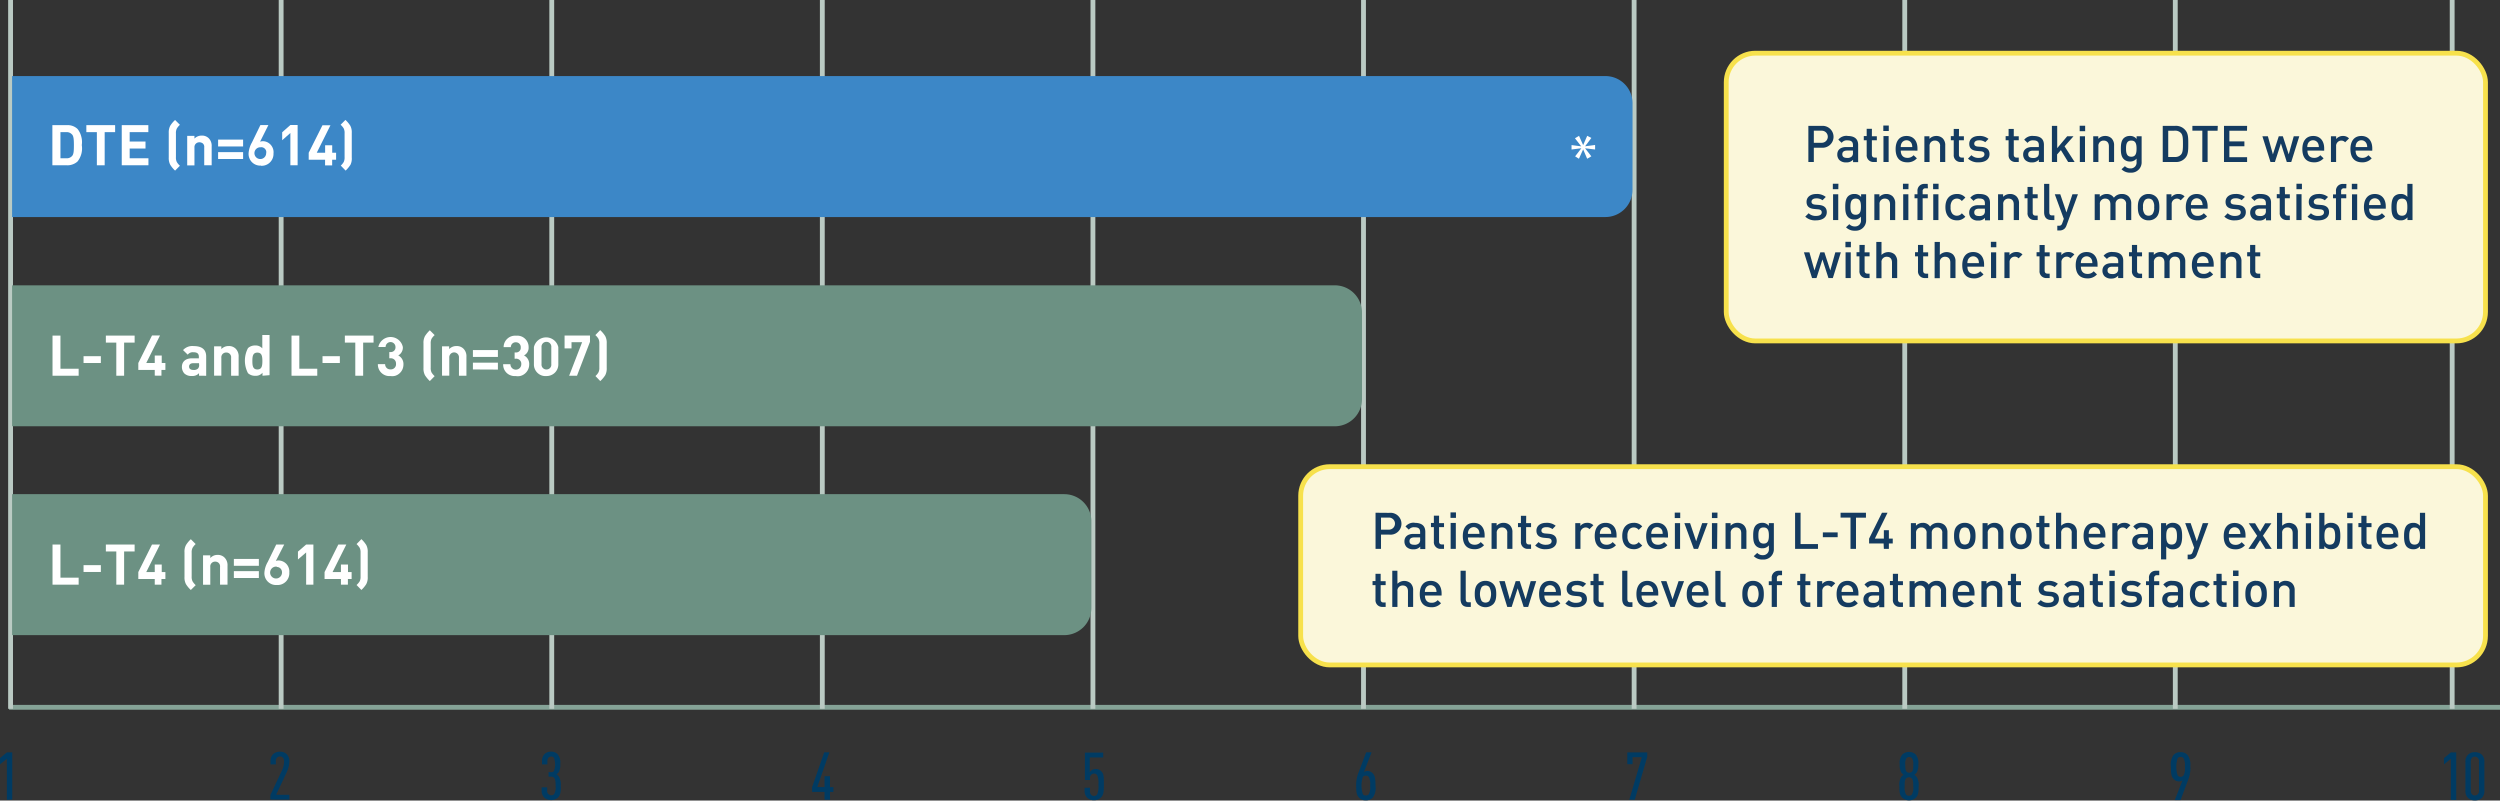 <svg xmlns="http://www.w3.org/2000/svg" viewBox="0 0 1033.92 331.08"><rect x="0" y="0" width="1033.92" height="331.08" fill="#333333" stroke="none"/><defs><style>.cls-1{fill:#003b63;}.cls-2,.cls-3{fill:none;}.cls-2{stroke:#85a397;}.cls-2,.cls-3,.cls-7{stroke-width:2px;}.cls-3{stroke:#bacac3;}.cls-4{fill:#3c87c7;}.cls-5{fill:#fff;}.cls-6{fill:#6c9183;}.cls-7{fill:#fbf7da;stroke:#f7e14c;}.cls-8{fill:#143b60;}</style></defs><g id="Layer_2" data-name="Layer 2"><g id="Layer_1-2" data-name="Layer 1"><path class="cls-1" d="M1025.23,327a1.81,1.81,0,0,1-.06.73,1.74,1.74,0,0,1-.93,1.08,1.8,1.8,0,0,1-.72.16c-.93,0-1.68-.65-1.68-2V314.93c0-1.32.75-2,1.68-2a2,2,0,0,1,.72.16,1.94,1.94,0,0,1,.58.44,1.76,1.76,0,0,1,.41,1.37Zm2.23,0V315.12a4.15,4.15,0,0,0-.22-1.64,4.07,4.07,0,0,0-.87-1.4,4.13,4.13,0,0,0-2.85-1,3.64,3.64,0,0,0-3.68,2.43,4,4,0,0,0-.22,1.64V327a3.91,3.91,0,0,0,.23,1.63,3.87,3.87,0,0,0,.88,1.4,4.16,4.16,0,0,0,2.79,1,4.3,4.3,0,0,0,2.85-1,4,4,0,0,0,.86-1.4A4.11,4.11,0,0,0,1027.46,327Zm-11.64,3.84V311.18h-2.23l-2.84,2.36v2.59l2.84-2.34v17ZM903.59,317.14a6.35,6.35,0,0,1-.54,3.57,1.76,1.76,0,0,1-.56.42,1.64,1.64,0,0,1-.68.15,1.42,1.42,0,0,1-1.19-.57,11.5,11.5,0,0,1,0-7.15,1.41,1.41,0,0,1,.53-.4,1.49,1.49,0,0,1,.66-.12,1.53,1.53,0,0,1,.67.12,1.64,1.64,0,0,1,.57.4A6.38,6.38,0,0,1,903.59,317.14Zm2.22,0a7.06,7.06,0,0,0-1-4.77,3.81,3.81,0,0,0-1.35-1,3.87,3.87,0,0,0-1.65-.3,3.62,3.62,0,0,0-3,1.3,7.08,7.08,0,0,0-1,4.77c0,3.13.29,4,1,4.89a2.93,2.93,0,0,0,1.07.85,3,3,0,0,0,1.34.29,2.32,2.32,0,0,0,1.39-.46l-3.18,8.16h2.38l3.31-8.81a13.75,13.75,0,0,0,.78-4.92Zm-114.55-.86c0,1.37,0,2.36-.57,2.88a1.68,1.68,0,0,1-1.09.41,1.35,1.35,0,0,1-.56-.09,1.18,1.18,0,0,1-.47-.3c-.55-.51-.6-1.53-.6-2.9a4.39,4.39,0,0,1,.52-2.77,1.62,1.62,0,0,1,2.22,0A4.33,4.33,0,0,1,791.26,316.28Zm0,9.05a5.49,5.49,0,0,1-.57,3.26,1.63,1.63,0,0,1-.55.39,1.54,1.54,0,0,1-.67.1,1.43,1.43,0,0,1-.65-.1,1.5,1.5,0,0,1-.54-.39,5.49,5.49,0,0,1-.57-3.26c0-1.87,0-2.6.57-3.35a1.56,1.56,0,0,1,.54-.38,1.65,1.65,0,0,1,.65-.14,1.7,1.7,0,0,1,.67.13,1.63,1.63,0,0,1,.55.39C791.2,322.61,791.26,323.46,791.26,325.33Zm2.22,0a6.77,6.77,0,0,0-.65-3.81,3.72,3.72,0,0,0-1.11-1.09,3.82,3.82,0,0,0,1.09-1.14,6.48,6.48,0,0,0,.54-3.19,5.17,5.17,0,0,0-.14-2.18,5.24,5.24,0,0,0-1-1.94,4.13,4.13,0,0,0-5.41,0,5.24,5.24,0,0,0-1,1.94,5,5,0,0,0-.14,2.18,6,6,0,0,0,.57,3.19,3.4,3.4,0,0,0,1.06,1.14,3.82,3.82,0,0,0-1.14,1.09,6.75,6.75,0,0,0-.62,3.81c0,2.43.15,3.55,1.19,4.58a4.15,4.15,0,0,0,5.61,0C793.32,328.88,793.48,327.76,793.48,325.33ZM681.25,313v-1.84H673v4.9h2.18v-2.91H679l-5.17,17.6h2.25ZM566.64,324.89a6,6,0,0,1-.57,3.57,1.51,1.51,0,0,1-.56.41,1.6,1.6,0,0,1-.68.11,1.49,1.49,0,0,1-.66-.12,1.31,1.31,0,0,1-.53-.4,11.5,11.5,0,0,1,0-7.15,1.33,1.33,0,0,1,.53-.41,1.37,1.37,0,0,1,.66-.13,1.58,1.58,0,0,1,.68.12,1.56,1.56,0,0,1,.56.42A6.06,6.06,0,0,1,566.64,324.89Zm2.22,0c0-3.14-.28-4.05-1-4.9a3,3,0,0,0-1.07-.85,2.9,2.9,0,0,0-1.33-.29,2.23,2.23,0,0,0-1.4.49l3.18-8.19H565L561.65,320a13.77,13.77,0,0,0-.78,4.93c0,2.59.18,3.73,1,4.76a3.6,3.6,0,0,0,1.33,1,3.47,3.47,0,0,0,1.65.3,3.57,3.57,0,0,0,1.67-.3,3.66,3.66,0,0,0,1.35-1A7,7,0,0,0,568.86,324.89Zm-112.33-.55c0-2.72,0-4.27-.93-5.18a2.84,2.84,0,0,0-1.09-.85,3,3,0,0,0-1.34-.27,3.18,3.18,0,0,0-1.48.37,3.69,3.69,0,0,0-1,.93v-6.09h5.56v-2h-7.57v11.32h2.09v-.68a1.81,1.81,0,0,1,.42-1.36,1.94,1.94,0,0,1,.58-.44,1.71,1.71,0,0,1,.71-.16,1.41,1.41,0,0,1,.72.16,1.5,1.5,0,0,1,.55.48,7.83,7.83,0,0,1,.51,3.92,8.17,8.17,0,0,1-.54,4.09,1.55,1.55,0,0,1-.55.44,1.52,1.52,0,0,1-.69.16c-1,0-1.71-.65-1.71-2.08v-1.32h-2.22v1.14a4,4,0,0,0,.24,1.64,3.88,3.88,0,0,0,.9,1.39,4,4,0,0,0,2.79,1,3.86,3.86,0,0,0,1.54-.28,3.78,3.78,0,0,0,1.3-.86C456.48,328.67,456.53,327.24,456.53,324.34Zm-111.85,3.19v-2h-1.42V321H341v4.51h-3L343,311.15h-2.14l-5,14.38v2H341v3.21h2.27v-3.21Zm-112.8-2.36a6.68,6.68,0,0,0-.67-3.86,3,3,0,0,0-1.08-1.06,3.16,3.16,0,0,0,1.06-1.12,6.42,6.42,0,0,0,.51-3.21,5.21,5.21,0,0,0-.15-2.15,5.38,5.38,0,0,0-1-1.92,3.65,3.65,0,0,0-2.59-1,3.8,3.8,0,0,0-2.74,1,3.88,3.88,0,0,0-.85,1.4,3.93,3.93,0,0,0-.21,1.63v1.24h2.22V314.8c0-1.29.67-1.91,1.58-1.91a1.27,1.27,0,0,1,.61.1,1.49,1.49,0,0,1,.5.36,7.8,7.8,0,0,1,0,5.55,1.58,1.58,0,0,1-.48.33,1.66,1.66,0,0,1-.58.11h-1.14v1.86H228a1.4,1.4,0,0,1,1.19.55c.47.57.6,1.4.6,3.34a5.37,5.37,0,0,1-.6,3.29,1.31,1.31,0,0,1-.53.4,1.49,1.49,0,0,1-.66.12,1.6,1.6,0,0,1-.71-.16,1.66,1.66,0,0,1-.58-.44,1.56,1.56,0,0,1-.36-.64,1.64,1.64,0,0,1-.05-.73v-1.32H224v1.27a4,4,0,0,0,1.11,3,4.18,4.18,0,0,0,2.82,1,4.11,4.11,0,0,0,2.8-1c1.06-1.09,1.21-2.34,1.21-4.69Zm-112.2,5.52v-2H114.2l4.37-9.3a11.49,11.49,0,0,0,1.11-4.43,4.06,4.06,0,0,0-.24-1.66,4,4,0,0,0-.9-1.42,3.84,3.84,0,0,0-2.74-1,4.11,4.11,0,0,0-2.84,1,3.89,3.89,0,0,0-.87,1.39,3.84,3.84,0,0,0-.22,1.61v1.25h2.22v-1.32a1.8,1.8,0,0,1,.41-1.38,1.7,1.7,0,0,1,.59-.43,1.57,1.57,0,0,1,.71-.16c.93,0,1.68.65,1.68,2a9,9,0,0,1-.88,3.81l-4.78,10.15v1.87Zm-114.61,0V311.18H2.84L0,313.54v2.59l2.84-2.34v17Z"/><path class="cls-2" d="M3.75,292.52H1033.92"/><path class="cls-3" d="M4.37,0V293.14"/><path class="cls-3" d="M116.27,0V293.14"/><path class="cls-3" d="M228.19,0V293.14"/><path class="cls-3" d="M340.08,0V293.14"/><path class="cls-3" d="M452,0V293.14"/><path class="cls-3" d="M563.9,0V293.14"/><path class="cls-3" d="M675.82,0V293.14"/><path class="cls-3" d="M787.74,0V293.14"/><path class="cls-3" d="M899.63,0V293.14"/><path class="cls-3" d="M1014.14,0V293.14"/><path class="cls-4" d="M675.17,42.73A11.23,11.23,0,0,0,664,31.46H5v58.3H663.92a11.23,11.23,0,0,0,11.23-11.25Z"/><path class="cls-5" d="M32.07,66.78A6,6,0,0,1,30,68a5.86,5.86,0,0,1-2.34.36h-6V51.75h6.05a6.05,6.05,0,0,1,2.35.35,5.9,5.9,0,0,1,2,1.23,8.15,8.15,0,0,1,1.55,3.15A8.31,8.31,0,0,1,33.82,60a8.65,8.65,0,0,1-.16,3.58A8.79,8.79,0,0,1,32.07,66.78ZM29.82,55.66a3,3,0,0,0-1.1-.8,2.89,2.89,0,0,0-1.33-.21H25v10.8h2.44a2.76,2.76,0,0,0,1.33-.21,2.89,2.89,0,0,0,1.1-.8c.59-.75.69-1.94.69-4.45s-.15-3.58-.69-4.31Z"/><path class="cls-5" d="M43.29,54.65V68.36H40.06V54.65H35.71v-2.9h11.9v2.9Z"/><path class="cls-5" d="M50.35,68.36V51.75h11v2.9H53.63v3.88h6.55v2.91H53.63v4h7.76v2.91Z"/><path class="cls-5" d="M72.41,70.56a11.79,11.79,0,0,1-2-2.41,5.92,5.92,0,0,1-.62-3V55a5.92,5.92,0,0,1,.62-3,11.37,11.37,0,0,1,2-2.38l2,2a6.92,6.92,0,0,0-1.29,1.56,4.14,4.14,0,0,0-.36,2V65a4.19,4.19,0,0,0,.36,2,6.87,6.87,0,0,0,1.29,1.55Z"/><path class="cls-5" d="M84.46,68.36V61a2,2,0,0,0-.06-.84,1.88,1.88,0,0,0-.42-.74A1.94,1.94,0,0,0,83.3,59a2.26,2.26,0,0,0-1.67,0,2.11,2.11,0,0,0-.7.49,1.91,1.91,0,0,0-.42.73,2.06,2.06,0,0,0-.09.85v7.34h-3V56.2h3v1.12a4,4,0,0,1,1.39-.94,4.19,4.19,0,0,1,1.64-.31,4,4,0,0,1,1.53.25,3.91,3.91,0,0,1,1.31.82,4.31,4.31,0,0,1,1,1.59,4.47,4.47,0,0,1,.25,1.85v7.78Z"/><path class="cls-5" d="M90.2,60.58V57.73h10.34v2.85Zm0,5.18V62.91h10.34v2.85Z"/><path class="cls-5" d="M107.94,68.49a4.74,4.74,0,0,1-2-.3,4.8,4.8,0,0,1-2.84-2.85,4.87,4.87,0,0,1-.29-2,10.37,10.37,0,0,1,1.39-4.43l3.49-7.18H111l-3.44,6.87a3.77,3.77,0,0,1,1.25-.21,4.61,4.61,0,0,1,1.81.46A4.56,4.56,0,0,1,112.06,60a4.68,4.68,0,0,1,.89,1.64,4.55,4.55,0,0,1,.16,1.87,4.8,4.8,0,0,1-.36,2,4.86,4.86,0,0,1-1.12,1.67,4.87,4.87,0,0,1-3.69,1.38Zm0-7.57a2.44,2.44,0,0,0-2.7,2.71,2.49,2.49,0,0,0,.59,1.32,2.45,2.45,0,0,0,2.68.67,2.42,2.42,0,0,0,1.57-2.26,2.24,2.24,0,0,0,0-.93,2.33,2.33,0,0,0-.44-.82,2.2,2.2,0,0,0-.74-.55,2.07,2.07,0,0,0-.91-.19Z"/><path class="cls-5" d="M120.09,68.36V55l-3.39,3V54.7l3.39-3h3V68.36Z"/><path class="cls-5" d="M137.37,66.05v2.36h-2.93V66.05h-6.77V63.17l5.69-11.37h3.31L131,63.17h3.46V60.09h2.93v3.08H139v2.88Z"/><path class="cls-5" d="M144.94,68.15a13,13,0,0,1-2,2.41l-2-2.07A7,7,0,0,0,142.15,67a4.19,4.19,0,0,0,.36-2V55.12a4.14,4.14,0,0,0-.36-2,6.55,6.55,0,0,0-1.29-1.53l2-2a11.89,11.89,0,0,1,2,2.38,5.82,5.82,0,0,1,.62,3V65.14A5.82,5.82,0,0,1,144.94,68.15Z"/><path class="cls-5" d="M658.13,57.06l-2.59,3.44,4.14-.54v1.87l-4.14-.5,2.59,3.32-1.73,1-1.66-3.87L653,65.66l-1.58-1L654,61.31l-4.06.52V60l4,.52-2.59-3.34,1.69-1,1.7,3.84,1.68-3.86Z"/><path class="cls-6" d="M563.28,129.22A11.27,11.27,0,0,0,552,118H5v58.3H552A11.27,11.27,0,0,0,563.28,165Z"/><path class="cls-5" d="M21.72,155.39v-16.6H25v13.7h7.53v2.9Z"/><path class="cls-5" d="M34.55,150.13v-2.82h7.16v2.82Z"/><path class="cls-5" d="M51.33,141.69v13.7H48.1v-13.7H43.78v-2.9h11.9v2.9Z"/><path class="cls-5" d="M66.77,153v2.35H64V153H57.2v-2.88l5.66-11.37h3.31l-5.68,11.37H64v-3.08h2.89v3.08H68.4V153Z"/><path class="cls-5" d="M82.31,155.39v-1.06a3.52,3.52,0,0,1-1.35.93,3.74,3.74,0,0,1-1.62.24,4.18,4.18,0,0,1-3.11-1.06,4,4,0,0,1-1-2.73c0-1.94,1.32-3.52,4.14-3.52h2.87v-.62c0-1.32-.67-1.89-2.28-1.89a2.59,2.59,0,0,0-2.32,1l-1.94-1.89a5.2,5.2,0,0,1,2-1.36,5.12,5.12,0,0,1,2.39-.3c3.39,0,5.18,1.43,5.18,4.28v8Zm0-5.18h-2.4c-1.09,0-1.71.52-1.71,1.38S78.77,153,80,153a2.41,2.41,0,0,0,1-.09,2.36,2.36,0,0,0,.89-.49,2,2,0,0,0,.46-1.55Z"/><path class="cls-5" d="M95.58,155.39V148a2,2,0,0,0-.07-.84,2,2,0,0,0-.42-.73,1.91,1.91,0,0,0-.68-.48,1.94,1.94,0,0,0-.82-.16,2,2,0,0,0-.84.15,2.08,2.08,0,0,0-.7.48,1.91,1.91,0,0,0-.42.73,2,2,0,0,0-.09.85v7.35h-3V143.24h3v1.12a4.38,4.38,0,0,1,1.39-.94,4.19,4.19,0,0,1,1.64-.31,4,4,0,0,1,1.54.24,4.19,4.19,0,0,1,1.33.83,4.32,4.32,0,0,1,1,1.59,4.47,4.47,0,0,1,.25,1.85v7.77Z"/><path class="cls-5" d="M108.56,155.39v-1.24a3.69,3.69,0,0,1-1.35,1,3.59,3.59,0,0,1-1.65.27,4.27,4.27,0,0,1-3-1.09,11.12,11.12,0,0,1,0-10.36,4.2,4.2,0,0,1,2.94-1.09,3.77,3.77,0,0,1,1.63.25,3.83,3.83,0,0,1,1.35.94v-5.52h3v16.61Zm-2.12-9.56c-1.84,0-2.07,1.48-2.07,3.47s.23,3.5,2.07,3.5,2.07-1.5,2.07-3.5S108.25,145.83,106.44,145.83Z"/><path class="cls-5" d="M120.56,155.39v-16.6h3.23v13.7h7.42v2.9Z"/><path class="cls-5" d="M133.38,150.13v-2.82h7.17v2.82Z"/><path class="cls-5" d="M150.19,141.69v13.7h-3.25v-13.7h-4.32v-2.9h11.87v2.9Z"/><path class="cls-5" d="M161.47,155.52a4.77,4.77,0,0,1-2-.25,4.8,4.8,0,0,1-2.83-2.68,4.71,4.71,0,0,1-.36-2h3a2.11,2.11,0,0,0,.15.86,2.13,2.13,0,0,0,.49.73,2,2,0,0,0,.74.46,2,2,0,0,0,.87.12,2.12,2.12,0,0,0,.9-.13,2.23,2.23,0,0,0,.76-.5,2.27,2.27,0,0,0,.48-.77,2.13,2.13,0,0,0,.11-.9,2.22,2.22,0,0,0-.14-.92,2.08,2.08,0,0,0-.51-.77,2,2,0,0,0-.78-.48,2.07,2.07,0,0,0-.92-.11H161v-2.59h.44a1.81,1.81,0,0,0,.83-.1,1.84,1.84,0,0,0,.72-.44,2,2,0,0,0,.46-.7,2.16,2.16,0,0,0,.11-.84,2.09,2.09,0,0,0-.6-1.45,2.06,2.06,0,0,0-2.89,0,2.09,2.09,0,0,0-.6,1.45h-3a5.17,5.17,0,0,1,10.13,0,3.57,3.57,0,0,1-.44,2A3.53,3.53,0,0,1,164.7,147a3.94,3.94,0,0,1,1.64,1.57,4,4,0,0,1,.51,2.22,5,5,0,0,1-.43,2,4.79,4.79,0,0,1-1.2,1.62,4.68,4.68,0,0,1-1.75,1A4.84,4.84,0,0,1,161.47,155.52Z"/><path class="cls-5" d="M177.76,157.6a13,13,0,0,1-2-2.41,5.82,5.82,0,0,1-.62-3V142a5.82,5.82,0,0,1,.62-3,13,13,0,0,1,2-2.41l2,2a6.66,6.66,0,0,0-1.3,1.55,4.29,4.29,0,0,0-.33,2V152a4.23,4.23,0,0,0,.33,2,6.71,6.71,0,0,0,1.3,1.56Z"/><path class="cls-5" d="M189.81,155.39V148a2.15,2.15,0,0,0-.08-.84,2,2,0,0,0-.42-.74,2,2,0,0,0-3,0,2,2,0,0,0-.42.74,2.15,2.15,0,0,0-.08.84v7.35h-3V143.24h2.94v1.12a4.38,4.38,0,0,1,1.39-.94,4.19,4.19,0,0,1,1.64-.31,4,4,0,0,1,1.54.24,4.08,4.08,0,0,1,1.33.83,4.26,4.26,0,0,1,1,1.59,4.47,4.47,0,0,1,.25,1.85v7.77Z"/><path class="cls-5" d="M195.58,147.62v-2.85h10.34v2.85Zm0,5.18V150h10.34v2.85Z"/><path class="cls-5" d="M213.29,155.52a4.7,4.7,0,0,1-2-.25,4.65,4.65,0,0,1-1.7-1,4.8,4.8,0,0,1-1.14-1.64,4.87,4.87,0,0,1-.36-2h3a2.25,2.25,0,0,0,2.25,2.25,2.29,2.29,0,0,0,1.6-.66,2.26,2.26,0,0,0,.65-1.59,2.23,2.23,0,0,0-.12-.92,2.21,2.21,0,0,0-.51-.77,2,2,0,0,0-.78-.48,2,2,0,0,0-.91-.11h-.44v-2.59h.44a1.9,1.9,0,0,0,2.09-2.08,1.87,1.87,0,0,0-.11-.81,1.93,1.93,0,0,0-.42-.7,2,2,0,0,0-1.49-.61,1.82,1.82,0,0,0-.79.12,2,2,0,0,0-.67.42,1.89,1.89,0,0,0-.45.67,1.73,1.73,0,0,0-.15.78h-3a4.82,4.82,0,0,1,.41-1.91,4.73,4.73,0,0,1,1.15-1.58,4.74,4.74,0,0,1,3.61-1.22,4.77,4.77,0,0,1,1.95.21,4.6,4.6,0,0,1,1.69,1,4.64,4.64,0,0,1,1.14,1.6,4.6,4.6,0,0,1,.39,1.93,3.57,3.57,0,0,1-1.91,3.42,3.88,3.88,0,0,1,1.64,1.57,4,4,0,0,1,.51,2.21,4.86,4.86,0,0,1-1.7,3.67,4.74,4.74,0,0,1-1.83,1A4.63,4.63,0,0,1,213.29,155.52Z"/><path class="cls-5" d="M226,155.52a4.77,4.77,0,0,1-2-.25,4.83,4.83,0,0,1-2.83-2.7,4.75,4.75,0,0,1-.36-2v-7a5.17,5.17,0,0,1,10.09,0v7a4.81,4.81,0,0,1-.33,1.91,4.73,4.73,0,0,1-2.68,2.68A4.81,4.81,0,0,1,226,155.52Zm2-11.89a2,2,0,0,0-.08-.84,1.86,1.86,0,0,0-.41-.74,2,2,0,0,0-.68-.5,1.82,1.82,0,0,0-.83-.17,2,2,0,0,0-.83.16,1.84,1.84,0,0,0-.7.5,2,2,0,0,0-.43.74,2.2,2.2,0,0,0-.08.85v6.94a2,2,0,0,0,.09.85,2,2,0,0,0,1.12,1.22,2,2,0,0,0,.83.16,2,2,0,0,0,1.51-.65,2,2,0,0,0,.42-.74,2.15,2.15,0,0,0,.07-.84Z"/><path class="cls-5" d="M238.63,155.39h-3.25l5.37-13.88h-4.39v2.59h-2.87v-5.34H244v2.59Z"/><path class="cls-5" d="M250.3,155.19a11.79,11.79,0,0,1-2.05,2.41l-2-2.08A5.93,5.93,0,0,0,247.5,154a4.13,4.13,0,0,0,.37-2v-9.88a4.2,4.2,0,0,0-.37-2,6.29,6.29,0,0,0-1.29-1.53l2-2.07A11.79,11.79,0,0,1,250.3,139a5.92,5.92,0,0,1,.62,3v10.18A5.92,5.92,0,0,1,250.3,155.19Z"/><path class="cls-6" d="M451.36,215.61a11.23,11.23,0,0,0-11.23-11.24H5v58.3H440.13a11.11,11.11,0,0,0,4.3-.86,11.41,11.41,0,0,0,3.65-2.44,11.26,11.26,0,0,0,2.43-3.66,11.38,11.38,0,0,0,.85-4.31Z"/><path class="cls-5" d="M21.72,241.81V225.2H25v13.71h7.53v2.9Z"/><path class="cls-5" d="M34.55,236.55v-2.82h7.16v2.82Z"/><path class="cls-5" d="M51.33,228.08v13.73H48.1V228.08H43.78V225.2h11.9v2.88Z"/><path class="cls-5" d="M66.77,239.45v2.36H64v-2.36H57.2v-2.87l5.66-11.38h3.31l-5.68,11.38H64v-3.11h2.89v3.11H68.4v2.87Z"/><path class="cls-5" d="M78.92,244a11.38,11.38,0,0,1-2-2.39,5.87,5.87,0,0,1-.62-3V228.41a5.8,5.8,0,0,1,.62-3,12.07,12.07,0,0,1,2-2.41l2,2a7.82,7.82,0,0,0-1.29,1.58,4.07,4.07,0,0,0-.36,1.94v9.9a4.17,4.17,0,0,0,.36,2A7.44,7.44,0,0,0,80.94,242Z"/><path class="cls-5" d="M91,241.81v-7.33a1.84,1.84,0,0,0-.07-.84,1.89,1.89,0,0,0-.41-.73,1.91,1.91,0,0,0-.68-.48,2,2,0,0,0-.83-.16,2,2,0,0,0-1.53.63,2.07,2.07,0,0,0-.43.73,2,2,0,0,0-.08.85v7.36h-3V229.68h3v1.12a4.14,4.14,0,0,1,1.38-1,4,4,0,0,1,1.64-.31,3.84,3.84,0,0,1,1.54.25,3.72,3.72,0,0,1,1.31.84,4.31,4.31,0,0,1,1,1.59,4.47,4.47,0,0,1,.25,1.85v7.78Z"/><path class="cls-5" d="M96.72,234v-2.85h10.34V234Zm0,5.05v-2.85h10.34v2.85Z"/><path class="cls-5" d="M114.48,241.94a4.89,4.89,0,0,1-2-.29,5,5,0,0,1-1.73-1.12,4.8,4.8,0,0,1-1.11-1.73,4.89,4.89,0,0,1-.29-2,10.07,10.07,0,0,1,1.4-4.43l3.49-7.18h3.31L114.07,232a3.27,3.27,0,0,1,1.24-.21,4.58,4.58,0,0,1,3.22,1.54,4.6,4.6,0,0,1,.9,1.58,4.43,4.43,0,0,1,.22,1.81,4.91,4.91,0,0,1-1.4,3.79,5,5,0,0,1-1.73,1.13A4.88,4.88,0,0,1,114.48,241.94Zm0-7.59a2.43,2.43,0,0,0-2.48,1.29,2.46,2.46,0,0,0,.33,2.78,2.5,2.5,0,0,0,1.25.76,2.42,2.42,0,0,0,1.46-.09,2.49,2.49,0,0,0,1.59-2.31,2.31,2.31,0,0,0-.13-.86,2.12,2.12,0,0,0-.45-.75,2.21,2.21,0,0,0-.71-.51,2.11,2.11,0,0,0-.86-.18Z"/><path class="cls-5" d="M126.61,241.81V228.47l-3.39,2.92v-3.26l3.39-2.93h3v16.61Z"/><path class="cls-5" d="M143.88,239.45v2.36H141v-2.36h-6.77v-2.87l5.69-11.38h3.31l-5.69,11.38H141v-3.11h2.92v3.11h1.5v2.87Z"/><path class="cls-5" d="M151.46,241.6a11.68,11.68,0,0,1-2,2.39l-2-2.05a7.32,7.32,0,0,0,1.3-1.53,4.29,4.29,0,0,0,.36-2v-9.9a4.19,4.19,0,0,0-.36-1.94,7.43,7.43,0,0,0-1.3-1.55l2-2.05a12.41,12.41,0,0,1,2,2.41,5.8,5.8,0,0,1,.62,3v10.16A5.87,5.87,0,0,1,151.46,241.6Z"/><rect class="cls-7" x="713.92" y="22" width="314" height="119" rx="12"/><rect class="cls-7" x="537.92" y="193" width="490" height="82" rx="12"/><path class="cls-8" d="M747.88,52.05V67h2.26V61.1h3.41a4.53,4.53,0,1,0,0-9.05Zm5.54,2a2.49,2.49,0,1,1,0,5h-3.28v-5Zm10.65,2.15a4.28,4.28,0,0,0-3.8,1.55l1.38,1.32A2.6,2.6,0,0,1,764,58.05c1.68,0,2.33.63,2.33,2v.76h-2.8c-2.45,0-3.69,1.28-3.69,3.06a3.26,3.26,0,0,0,.84,2.29,3.75,3.75,0,0,0,2.85,1,3.5,3.5,0,0,0,2.84-1.1v1h2.1V59.88C768.46,57.49,767,56.23,764.07,56.23Zm2.25,6.07v.86a2,2,0,0,1-.47,1.57,2.52,2.52,0,0,1-1.93.61c-1.4,0-2-.52-2-1.51s.65-1.53,2-1.53Zm7.84-9H772v3H770.8V58H772V64a2.77,2.77,0,0,0,2.92,3h1.28V65.17h-.88c-.8,0-1.17-.44-1.17-1.24V58h2.05V56.35h-2.05Zm6.92,3h-2.14V67h2.14Zm.06-4.36h-2.26v2.26h2.26ZM793,62.3v-.91c0-3.11-1.66-5.16-4.51-5.16s-4.52,2-4.52,5.44c0,4,2.12,5.46,4.79,5.46a5,5,0,0,0,4-1.66l-1.37-1.28a3.18,3.18,0,0,1-2.58,1.09c-1.76,0-2.71-1.14-2.71-3Zm-2.12-1.49h-4.79a3.27,3.27,0,0,1,.27-1.45,2.33,2.33,0,0,1,4.23,0A3.55,3.55,0,0,1,790.84,60.81Zm9.91-4.58a3.81,3.81,0,0,0-2.83,1.19V56.35h-2.1V67H798V60.51a2.12,2.12,0,0,1,2.2-2.37,2.07,2.07,0,0,1,2.15,2.37V67h2.14V60.2a3.92,3.92,0,0,0-1.07-3A3.7,3.7,0,0,0,800.75,56.23Zm9.4-2.92H808v3h-1.21V58H808V64a2.77,2.77,0,0,0,2.92,3h1.28V65.17h-.88c-.8,0-1.17-.44-1.17-1.24V58h2.05V56.35h-2.05Zm8.23,2.92c-2.23,0-4,1.15-4,3.25,0,1.87,1.14,2.75,3.15,2.94l1.71.15c1,.1,1.42.52,1.42,1.26,0,1-1,1.47-2.33,1.47a4.12,4.12,0,0,1-3.06-1.11l-1.41,1.4a5.86,5.86,0,0,0,4.47,1.54c2.54,0,4.43-1.16,4.43-3.39,0-1.86-1.15-2.83-3.36-3l-1.49-.12c-1-.11-1.47-.49-1.47-1.22s.63-1.37,1.93-1.37a4,4,0,0,1,2.63.78l1.34-1.37A5.78,5.78,0,0,0,818.38,56.23Zm14.41-2.92h-2.14v3h-1.22V58h1.22V64a2.76,2.76,0,0,0,2.91,3h1.29V65.17H834c-.79,0-1.17-.44-1.17-1.24V58h2.06V56.35h-2.06Zm8.12,2.92a4.29,4.29,0,0,0-3.8,1.55l1.39,1.32a2.58,2.58,0,0,1,2.33-1.05c1.68,0,2.33.63,2.33,2v.76h-2.79c-2.46,0-3.7,1.28-3.7,3.06a3.26,3.26,0,0,0,.84,2.29,3.76,3.76,0,0,0,2.86,1A3.49,3.49,0,0,0,843.2,66v1h2.1V59.88C845.3,57.49,843.85,56.23,840.91,56.23Zm2.25,6.07v.86a2.07,2.07,0,0,1-.46,1.57,2.55,2.55,0,0,1-1.93.61c-1.41,0-2-.52-2-1.51s.65-1.53,2-1.53Zm7.59-10.25H848.6V67h2.15V63.87l1.57-1.78,3,4.91H858l-4.16-6.47,3.7-4.18h-2.61l-4.13,4.92Zm11.5,4.3h-2.14V67h2.14Zm.06-4.36h-2.26v2.26h2.26Zm8.27,4.24a3.81,3.81,0,0,0-2.83,1.19V56.35h-2.1V67h2.14V60.51a2.12,2.12,0,0,1,2.2-2.37c1.2,0,2.14.71,2.14,2.37V67h2.15V60.2a4,4,0,0,0-1.07-3A3.7,3.7,0,0,0,870.58,56.23Zm10.26,0a3.58,3.58,0,0,0-2.57.92c-1,1-1.19,2.52-1.19,4.33s.17,3.29,1.19,4.32a3.53,3.53,0,0,0,2.55,1,3.3,3.3,0,0,0,2.75-1.22v1.36a2.4,2.4,0,0,1-2.5,2.71,3,3,0,0,1-2.31-.94L877.39,70a4.93,4.93,0,0,0,3.76,1.41,4.27,4.27,0,0,0,4.56-4.49V56.35h-2.08v1.14A3.25,3.25,0,0,0,880.84,56.23Zm.56,1.91c1.94,0,2.17,1.66,2.17,3.34s-.23,3.34-2.17,3.34-2.18-1.66-2.18-3.34S879.47,58.14,881.4,58.14Zm13-6.09V67h5.25a5,5,0,0,0,4.25-1.89C905,63.77,905,61.92,905,59.52s0-4.24-1.13-5.58a5,5,0,0,0-4.25-1.89Zm5,2a3.16,3.16,0,0,1,2.56,1c.74.82.8,2.21.8,4.43s-.06,3.62-.8,4.44a3.15,3.15,0,0,1-2.56,1h-2.73V54.08Zm17.76-2h-10.5v2h4.11V67H913V54.08h4.12Zm12.13,0h-9.56V67h9.56V65H922V60.49h6.21v-2H922V54.08h7.29ZM939,67h1.83l2.48-7.69L945.75,67h1.84l3.32-10.65h-2.29l-2.08,7.5-2.43-7.5h-1.68L940,63.85l-2.08-7.5h-2.27Zm22.21-4.7v-.91c0-3.11-1.66-5.16-4.52-5.16s-4.51,2-4.51,5.44c0,4,2.12,5.46,4.78,5.46a5,5,0,0,0,4-1.66l-1.36-1.28A3.21,3.21,0,0,1,957,65.28c-1.77,0-2.71-1.14-2.71-3ZM959,60.81h-4.78a3.27,3.27,0,0,1,.27-1.45,2.32,2.32,0,0,1,4.22,0A3.55,3.55,0,0,1,959,60.81ZM969,56.23a3.54,3.54,0,0,0-2.84,1.28V56.35H964V67h2.14V60.53a2.19,2.19,0,0,1,2.12-2.39,2,2,0,0,1,1.6.71l1.62-1.61A3.28,3.28,0,0,0,969,56.23ZM981.1,62.3v-.91c0-3.11-1.66-5.16-4.52-5.16s-4.51,2-4.51,5.44c0,4,2.12,5.46,4.79,5.46a5,5,0,0,0,4-1.66l-1.37-1.28a3.18,3.18,0,0,1-2.58,1.09c-1.77,0-2.71-1.14-2.71-3ZM979,60.81h-4.79a3.27,3.27,0,0,1,.27-1.45,2.32,2.32,0,0,1,4.22,0A3.55,3.55,0,0,1,979,60.81ZM751.13,80.23c-2.23,0-4,1.15-4,3.25,0,1.87,1.13,2.75,3.15,2.94l1.7.15c1,.1,1.43.52,1.43,1.26,0,1-1,1.47-2.33,1.47A4.15,4.15,0,0,1,748,88.19l-1.41,1.4a5.87,5.87,0,0,0,4.48,1.54c2.54,0,4.43-1.16,4.43-3.38,0-1.87-1.16-2.84-3.36-3l-1.49-.12c-1-.11-1.47-.49-1.47-1.22s.63-1.37,1.93-1.37a4,4,0,0,1,2.62.78l1.35-1.37A5.81,5.81,0,0,0,751.13,80.23Zm9.11.12H758.1V91h2.14Zm.07-4.36H758v2.26h2.27Zm6.59,4.24a3.57,3.57,0,0,0-2.57.92c-1,1-1.19,2.52-1.19,4.33s.16,3.29,1.19,4.32a3.52,3.52,0,0,0,2.54,1,3.31,3.31,0,0,0,2.76-1.22v1.36a2.4,2.4,0,0,1-2.5,2.71,3,3,0,0,1-2.31-.94L763.45,94a4.91,4.91,0,0,0,3.76,1.41,4.27,4.27,0,0,0,4.56-4.49V80.35h-2.08v1.14A3.25,3.25,0,0,0,766.9,80.23Zm.56,1.91c1.93,0,2.17,1.66,2.17,3.34s-.24,3.34-2.17,3.34-2.18-1.66-2.18-3.34S765.53,82.14,767.46,82.14Zm12.64-1.91a3.81,3.81,0,0,0-2.83,1.19V80.35h-2.1V91h2.14V84.51a2.12,2.12,0,0,1,2.2-2.37c1.2,0,2.14.71,2.14,2.37V91h2.15V84.2a4,4,0,0,0-1.07-3A3.7,3.7,0,0,0,780.1,80.23Zm9.14.12H787.1V91h2.14Zm.07-4.36H787v2.26h2.27Zm7.93.06h-1.35A2.78,2.78,0,0,0,793,79v1.34h-1.21V82H793v9h2.15V82h2.12V80.35h-2.12V79.11a1.07,1.07,0,0,1,1.17-1.23h1Zm4.43,4.3h-2.14V91h2.14Zm.06-4.36h-2.26v2.26h2.26Zm7.58,4.24c-2.4,0-4.75,1.45-4.75,5.44s2.35,5.46,4.75,5.46a4.37,4.37,0,0,0,3.5-1.52l-1.47-1.4a2.47,2.47,0,0,1-2,1,2.41,2.41,0,0,1-2-.94,4,4,0,0,1-.63-2.6,4,4,0,0,1,.63-2.59,2.41,2.41,0,0,1,2-.94,2.45,2.45,0,0,1,2,1l1.47-1.43A4.35,4.35,0,0,0,809.31,80.23Zm9.33,0a4.31,4.31,0,0,0-3.8,1.55l1.39,1.32a2.57,2.57,0,0,1,2.33-1c1.68,0,2.33.63,2.33,2v.76h-2.8c-2.45,0-3.69,1.28-3.69,3.06a3.26,3.26,0,0,0,.84,2.29,3.75,3.75,0,0,0,2.85,1,3.5,3.5,0,0,0,2.84-1.1v1H823V83.88C823,81.49,821.58,80.23,818.64,80.23Zm2.25,6.07v.86a2.07,2.07,0,0,1-.46,1.57,2.56,2.56,0,0,1-1.94.61c-1.4,0-2-.52-2-1.51s.65-1.53,1.95-1.53Zm10.38-6.07a3.85,3.85,0,0,0-2.84,1.19V80.35h-2.1V91h2.14V84.51a2.12,2.12,0,0,1,2.21-2.37c1.2,0,2.14.71,2.14,2.37V91H835V84.2a3.92,3.92,0,0,0-1.07-3A3.68,3.68,0,0,0,831.27,80.23Zm9.39-2.92h-2.14v3H837.3V82h1.22V88a2.76,2.76,0,0,0,2.92,3h1.28V89.17h-.88c-.8,0-1.18-.44-1.18-1.24V82h2.06V80.35h-2.06Zm6.86-1.26h-2.14V87.7c0,2.17,1,3.3,3.07,3.3h1.17V89.09h-.94c-.86,0-1.16-.38-1.16-1.51Zm11.85,4.3h-2.28l-2.48,7.5-2.54-7.5H849.8l3.72,10.15-.61,1.74c-.32.86-.63,1.13-1.54,1.13h-.54v1.94h.86a2.94,2.94,0,0,0,2.18-.78,3.47,3.47,0,0,0,.78-1.32Zm18.21-.12a4,4,0,0,0-3.34,1.55,3.39,3.39,0,0,0-3-1.55,3.9,3.9,0,0,0-2.84,1.19V80.35h-2.1V91h2.14V84.51a2.12,2.12,0,0,1,2.21-2.37c1.2,0,2.14.71,2.14,2.37V91h2.14V84.41a2.11,2.11,0,0,1,2.21-2.27,2.07,2.07,0,0,1,2.14,2.37V91h2.14V84.2a4,4,0,0,0-1.13-3A3.85,3.85,0,0,0,877.58,80.23Zm11,0a4.26,4.26,0,0,0-3.17,1.26c-1,1.05-1.26,2.39-1.26,4.18s.26,3.15,1.26,4.2a4.3,4.3,0,0,0,3.17,1.26,4.35,4.35,0,0,0,3.2-1.26c1-1.05,1.26-2.4,1.26-4.2s-.26-3.13-1.26-4.18A4.32,4.32,0,0,0,888.62,80.23Zm0,1.91a2.18,2.18,0,0,1,1.58.61,4.12,4.12,0,0,1,.73,2.92,4.11,4.11,0,0,1-.73,2.91,2.2,2.2,0,0,1-1.58.63,2.13,2.13,0,0,1-1.55-.63,4.11,4.11,0,0,1-.73-2.91,4.12,4.12,0,0,1,.73-2.92A2.11,2.11,0,0,1,888.62,82.14Zm12.29-1.91a3.52,3.52,0,0,0-2.83,1.28V80.35H896V91h2.14V84.53a2.19,2.19,0,0,1,2.12-2.39,2,2,0,0,1,1.6.71l1.61-1.61A3.27,3.27,0,0,0,900.91,80.23Zm12.14,6.07v-.91c0-3.1-1.66-5.16-4.51-5.16s-4.52,2-4.52,5.44c0,4,2.12,5.46,4.79,5.46a5,5,0,0,0,4-1.66l-1.36-1.28a3.21,3.21,0,0,1-2.59,1.09c-1.76,0-2.71-1.14-2.71-3Zm-2.12-1.49h-4.79a3.4,3.4,0,0,1,.28-1.45,2.32,2.32,0,0,1,4.22,0A3.55,3.55,0,0,1,910.93,84.81Zm13.53-4.58c-2.22,0-4,1.15-4,3.25,0,1.87,1.14,2.75,3.15,2.94l1.7.15c1,.1,1.43.52,1.43,1.26,0,1-1,1.47-2.33,1.47a4.15,4.15,0,0,1-3.07-1.11l-1.4,1.4a5.86,5.86,0,0,0,4.47,1.54c2.54,0,4.43-1.16,4.43-3.38,0-1.87-1.15-2.84-3.36-3L924,84.6c-1.05-.11-1.47-.49-1.47-1.22s.63-1.37,1.93-1.37a4,4,0,0,1,2.63.78l1.34-1.37A5.81,5.81,0,0,0,924.46,80.23Zm10.42,0a4.3,4.3,0,0,0-3.8,1.55l1.38,1.32a2.6,2.6,0,0,1,2.34-1c1.68,0,2.33.63,2.33,2v.76h-2.8c-2.45,0-3.69,1.28-3.69,3.06a3.26,3.26,0,0,0,.84,2.29,3.75,3.75,0,0,0,2.85,1,3.5,3.5,0,0,0,2.84-1.1v1h2.1V83.88C939.27,81.49,937.82,80.23,934.88,80.23Zm2.25,6.07v.86a2,2,0,0,1-.47,1.57,2.52,2.52,0,0,1-1.93.61c-1.4,0-2-.52-2-1.51s.65-1.53,1.95-1.53Zm7.83-9h-2.14v3H941.6V82h1.22V88a2.77,2.77,0,0,0,2.92,3H947V89.17h-.88c-.8,0-1.18-.44-1.18-1.24V82H947V80.35H945Zm6.93,3h-2.14V91h2.14ZM952,76h-2.26v2.26H952Zm6.84,4.24c-2.22,0-4,1.15-4,3.25,0,1.87,1.14,2.75,3.15,2.94l1.7.15c1,.1,1.43.52,1.43,1.26,0,1-1,1.47-2.33,1.47a4.15,4.15,0,0,1-3.07-1.11l-1.4,1.4a5.86,5.86,0,0,0,4.47,1.54c2.54,0,4.43-1.16,4.43-3.38,0-1.87-1.15-2.84-3.36-3l-1.49-.12c-1-.11-1.47-.49-1.47-1.22s.63-1.37,1.93-1.37a4,4,0,0,1,2.63.78l1.34-1.37A5.81,5.81,0,0,0,958.79,80.23Zm11.57-4.18H969a2.78,2.78,0,0,0-2.92,3v1.34h-1.22V82h1.22v9h2.14V82h2.12V80.35h-2.12V79.11a1.08,1.08,0,0,1,1.18-1.23h.94Zm4.44,4.3h-2.14V91h2.14Zm.06-4.36h-2.27v2.26h2.27ZM986.68,86.3v-.91c0-3.1-1.66-5.16-4.52-5.16s-4.51,2-4.51,5.44c0,4,2.12,5.46,4.78,5.46a5,5,0,0,0,4-1.66l-1.36-1.28a3.21,3.21,0,0,1-2.58,1.09c-1.77,0-2.71-1.14-2.71-3Zm-2.12-1.49h-4.79a3.27,3.27,0,0,1,.27-1.45,2.32,2.32,0,0,1,4.22,0A3.72,3.72,0,0,1,984.56,84.81Zm13.18-8.76H995.6v5.39a3.25,3.25,0,0,0-2.79-1.21,3.57,3.57,0,0,0-2.58.94c-1,1-1.2,2.77-1.2,4.52s.17,3.44,1.2,4.49a3.62,3.62,0,0,0,2.6.95,3.3,3.3,0,0,0,2.81-1.26V91h2.1Zm-4.36,6.09c2,0,2.22,1.66,2.22,3.55s-.27,3.52-2.22,3.52-2.21-1.63-2.21-3.52S991.44,82.14,993.38,82.14ZM749.41,115h1.83l2.47-7.69,2.48,7.69H758l3.32-10.65h-2.29l-2.08,7.5-2.44-7.5h-1.68l-2.43,7.5-2.08-7.5h-2.27Zm16-10.65h-2.14V115h2.14Zm.06-4.36h-2.26v2.26h2.26Zm5.73,1.32H769v3H767.8V106H769V112a2.76,2.76,0,0,0,2.92,3h1.28v-1.83h-.88c-.8,0-1.18-.44-1.18-1.24V106h2.06v-1.64h-2.06Zm6.93-1.26h-2.15v15h2.15v-6.49a2.11,2.11,0,0,1,2.2-2.37c1.2,0,2.14.71,2.14,2.37V115h2.15v-6.8a3.93,3.93,0,0,0-1.08-3,4,4,0,0,0-5.41.23Zm17.23,1.26h-2.14v3H792V106h1.22V112a2.76,2.76,0,0,0,2.92,3h1.28v-1.83h-.88c-.8,0-1.18-.44-1.18-1.24V106h2.06v-1.64h-2.06Zm6.92-1.26H800.1v15h2.14v-6.49a2.12,2.12,0,0,1,2.21-2.37c1.2,0,2.14.71,2.14,2.37V115h2.14v-6.8a3.92,3.92,0,0,0-1.07-3,4,4,0,0,0-5.42.23Zm18.28,10.25v-.91c0-3.1-1.66-5.16-4.51-5.16s-4.52,2-4.52,5.44c0,4,2.12,5.46,4.79,5.46a5,5,0,0,0,4-1.66l-1.36-1.28a3.21,3.21,0,0,1-2.59,1.09c-1.76,0-2.71-1.14-2.71-3Zm-2.12-1.49h-4.79a3.26,3.26,0,0,1,.28-1.45,2.32,2.32,0,0,1,4.22,0A3.55,3.55,0,0,1,818.4,108.81Zm7.12-4.46h-2.14V115h2.14Zm.06-4.36h-2.26v2.26h2.26Zm8.27,4.24a3.5,3.5,0,0,0-2.83,1.28v-1.16h-2.1V115h2.14v-6.47a2.18,2.18,0,0,1,2.12-2.39,2,2,0,0,1,1.6.71l1.61-1.61A3.27,3.27,0,0,0,833.85,104.23Zm11.73-2.92h-2.14v3h-1.22V106h1.22V112a2.77,2.77,0,0,0,2.92,3h1.28v-1.83h-.88c-.8,0-1.18-.44-1.18-1.24V106h2.06v-1.64h-2.06Zm9.72,2.92a3.52,3.52,0,0,0-2.83,1.28v-1.16h-2.1V115h2.14v-6.47a2.19,2.19,0,0,1,2.12-2.39,2,2,0,0,1,1.6.71l1.61-1.61A3.27,3.27,0,0,0,855.3,104.23Zm12.14,6.07v-.91c0-3.1-1.65-5.16-4.51-5.16s-4.52,2-4.52,5.44c0,4,2.13,5.46,4.79,5.46a5,5,0,0,0,4-1.66l-1.36-1.28a3.21,3.21,0,0,1-2.59,1.09c-1.76,0-2.7-1.14-2.7-3Zm-2.12-1.49h-4.78a3.27,3.27,0,0,1,.27-1.45,2.32,2.32,0,0,1,4.22,0A3.55,3.55,0,0,1,865.32,108.81Zm8.43-4.58a4.32,4.32,0,0,0-3.81,1.55l1.39,1.32a2.59,2.59,0,0,1,2.33-1c1.68,0,2.33.63,2.33,2v.76H873.2c-2.46,0-3.7,1.28-3.7,3.06a3.31,3.31,0,0,0,.84,2.29,3.78,3.78,0,0,0,2.86,1A3.48,3.48,0,0,0,876,114v1h2.1v-7.12C878.13,105.49,876.69,104.23,873.75,104.23ZM876,110.3v.86a2,2,0,0,1-.46,1.57,2.55,2.55,0,0,1-1.93.61c-1.41,0-2-.52-2-1.51s.65-1.53,2-1.53Zm7.84-9h-2.14v3h-1.22V106h1.22V112a2.76,2.76,0,0,0,2.92,3h1.28v-1.83H885c-.8,0-1.18-.44-1.18-1.24V106h2.06v-1.64h-2.06Zm16.08,2.92a4.05,4.05,0,0,0-3.34,1.55,3.39,3.39,0,0,0-3-1.55,3.9,3.9,0,0,0-2.84,1.19v-1.07h-2.1V115h2.15v-6.49a2.11,2.11,0,0,1,2.2-2.37c1.2,0,2.14.71,2.14,2.37V115h2.15v-6.59a2.11,2.11,0,0,1,2.2-2.27c1.2,0,2.14.71,2.14,2.37V115h2.14v-6.8a4,4,0,0,0-1.13-3A3.85,3.85,0,0,0,899.91,104.23Zm15.6,6.07v-.91c0-3.1-1.65-5.16-4.51-5.16s-4.52,2-4.52,5.44c0,4,2.13,5.46,4.79,5.46a5,5,0,0,0,4-1.66l-1.36-1.28a3.21,3.21,0,0,1-2.59,1.09c-1.76,0-2.7-1.14-2.7-3Zm-2.12-1.49h-4.78a3.27,3.27,0,0,1,.27-1.45,2.32,2.32,0,0,1,4.22,0A3.55,3.55,0,0,1,913.39,108.81Zm9.92-4.58a3.85,3.85,0,0,0-2.84,1.19v-1.07h-2.1V115h2.14v-6.49a2.12,2.12,0,0,1,2.21-2.37c1.2,0,2.14.71,2.14,2.37V115H927v-6.8a3.92,3.92,0,0,0-1.07-3A3.68,3.68,0,0,0,923.31,104.23Zm9.39-2.92h-2.14v3h-1.22V106h1.22V112a2.76,2.76,0,0,0,2.92,3h1.28v-1.83h-.88c-.8,0-1.18-.44-1.18-1.24V106h2.06v-1.64H932.7Z"/><path class="cls-8" d="M568.88,212.05V227h2.26v-5.9h3.41a4.53,4.53,0,1,0,0-9Zm5.54,2a2.49,2.49,0,1,1,0,5h-3.28v-5Zm10.65,2.14a4.28,4.28,0,0,0-3.8,1.55l1.38,1.32a2.6,2.6,0,0,1,2.34-1c1.68,0,2.33.63,2.33,2v.75h-2.8c-2.45,0-3.69,1.29-3.69,3.07a3.26,3.26,0,0,0,.84,2.29,3.75,3.75,0,0,0,2.85,1,3.5,3.5,0,0,0,2.84-1.1v1h2.1v-7.12C589.46,217.49,588,216.23,585.07,216.23Zm2.25,6.07v.86a2,2,0,0,1-.47,1.57,2.52,2.52,0,0,1-1.93.61c-1.4,0-2-.52-2-1.51s.65-1.53,2-1.53Zm7.84-9H593v3H591.8V218H593v6a2.77,2.77,0,0,0,2.92,3h1.28v-1.83h-.88c-.8,0-1.17-.44-1.17-1.24V218h2.05v-1.64h-2.05Zm6.92,3h-2.14V227h2.14Zm.06-4.36h-2.26v2.26h2.26ZM614,222.3v-.91c0-3.1-1.66-5.16-4.51-5.16s-4.52,2-4.52,5.44c0,4.05,2.12,5.46,4.79,5.46a5,5,0,0,0,4-1.66l-1.37-1.28a3.18,3.18,0,0,1-2.58,1.09c-1.76,0-2.71-1.14-2.71-3Zm-2.12-1.5h-4.79a3.25,3.25,0,0,1,.27-1.44,2.33,2.33,0,0,1,4.23,0A3.54,3.54,0,0,1,611.84,220.8Zm9.91-4.57a3.81,3.81,0,0,0-2.83,1.19v-1.07h-2.1V227H619v-6.49a2.12,2.12,0,0,1,2.2-2.37,2.07,2.07,0,0,1,2.15,2.37V227h2.14v-6.8a3.92,3.92,0,0,0-1.07-3A3.7,3.7,0,0,0,621.75,216.23Zm9.4-2.92H629v3h-1.21V218H629v6a2.77,2.77,0,0,0,2.92,3h1.28v-1.83h-.88c-.8,0-1.17-.44-1.17-1.24V218h2.05v-1.64h-2.05Zm8.23,2.92c-2.23,0-4,1.15-4,3.25,0,1.87,1.14,2.75,3.15,2.94l1.71.15c1,.1,1.42.52,1.42,1.26,0,1-1,1.47-2.33,1.47a4.12,4.12,0,0,1-3.06-1.11l-1.41,1.4a5.86,5.86,0,0,0,4.47,1.54c2.54,0,4.43-1.16,4.43-3.39,0-1.86-1.15-2.83-3.36-3l-1.49-.12c-1-.11-1.47-.49-1.47-1.22s.63-1.37,1.93-1.37a4,4,0,0,1,2.63.78l1.34-1.37A5.78,5.78,0,0,0,639.38,216.23Zm17,0a3.54,3.54,0,0,0-2.84,1.28v-1.16h-2.1V227h2.15v-6.47a2.18,2.18,0,0,1,2.12-2.39,2,2,0,0,1,1.59.71l1.62-1.61A3.28,3.28,0,0,0,656.33,216.23Zm12.14,6.07v-.91c0-3.1-1.66-5.16-4.52-5.16s-4.51,2-4.51,5.44c0,4.05,2.12,5.46,4.79,5.46a5,5,0,0,0,4-1.66l-1.37-1.28a3.18,3.18,0,0,1-2.58,1.09c-1.76,0-2.71-1.14-2.71-3Zm-2.12-1.5h-4.79a3.25,3.25,0,0,1,.27-1.44A2.24,2.24,0,0,1,664,218a2.21,2.21,0,0,1,2.1,1.35A3.53,3.53,0,0,1,666.35,220.8Zm9.22-4.57c-2.4,0-4.75,1.45-4.75,5.44s2.35,5.46,4.75,5.46a4.41,4.41,0,0,0,3.51-1.52l-1.47-1.4a2.5,2.5,0,0,1-2,1,2.41,2.41,0,0,1-2-.94,4,4,0,0,1-.63-2.6,4,4,0,0,1,.63-2.59,2.41,2.41,0,0,1,2-.94,2.48,2.48,0,0,1,2,1l1.47-1.43A4.38,4.38,0,0,0,675.57,216.23Zm14.17,6.07v-.91c0-3.1-1.66-5.16-4.52-5.16s-4.51,2-4.51,5.44c0,4.05,2.12,5.46,4.78,5.46a5,5,0,0,0,4-1.66l-1.36-1.28a3.21,3.21,0,0,1-2.58,1.09c-1.77,0-2.71-1.14-2.71-3Zm-2.12-1.5h-4.79a3.25,3.25,0,0,1,.27-1.44,2.32,2.32,0,0,1,4.22,0A3.71,3.71,0,0,1,687.62,220.8Zm7.12-4.45h-2.15V227h2.15Zm.06-4.36h-2.27v2.26h2.27Zm11.35,4.36h-2.27l-2.49,7.5-2.52-7.5H696.6L700.5,227h1.75Zm4,0H708V227h2.14Zm.06-4.36H708v2.26h2.27Zm8.27,4.24a3.85,3.85,0,0,0-2.84,1.19v-1.07h-2.1V227h2.14v-6.49a2.12,2.12,0,0,1,2.21-2.37c1.2,0,2.14.71,2.14,2.37V227h2.14v-6.8a3.92,3.92,0,0,0-1.07-3A3.68,3.68,0,0,0,718.49,216.23Zm10.25,0a3.56,3.56,0,0,0-2.56.92c-1,1-1.2,2.52-1.2,4.33s.17,3.29,1.2,4.32a3.52,3.52,0,0,0,2.54.95,3.29,3.29,0,0,0,2.75-1.22v1.37a2.4,2.4,0,0,1-2.5,2.7,3,3,0,0,1-2.31-.94L725.3,230a4.91,4.91,0,0,0,3.76,1.41,4.27,4.27,0,0,0,4.55-4.49V216.35h-2.07v1.14A3.26,3.26,0,0,0,728.74,216.23Zm.57,1.91c1.93,0,2.16,1.66,2.16,3.34s-.23,3.34-2.16,3.34-2.18-1.66-2.18-3.34S727.38,218.14,729.31,218.14Zm15.27-6.09h-2.27V227h9.47v-2h-7.2ZM760,220.18h-6.13v2H760Zm11.7-8.13h-10.5v2h4.11V227h2.27V214.09h4.12Zm7.4,14.95h2.08v-2.25h1.6v-2h-1.6v-3.49h-2.08v3.49h-3.72l5.25-10.71h-2.31L773,222.76v2h6Zm22.46-10.77a4,4,0,0,0-3.34,1.55,3.39,3.39,0,0,0-3-1.55,3.86,3.86,0,0,0-2.84,1.19v-1.07h-2.1V227h2.14v-6.49a2.12,2.12,0,0,1,2.21-2.37,2.07,2.07,0,0,1,2.14,2.37V227h2.14v-6.59a2.11,2.11,0,0,1,2.21-2.27,2.07,2.07,0,0,1,2.14,2.37V227h2.14v-6.8a4,4,0,0,0-1.13-3A3.85,3.85,0,0,0,801.51,216.23Zm11,0a4.24,4.24,0,0,0-3.17,1.26c-1,1-1.26,2.39-1.26,4.18s.25,3.15,1.26,4.2a4.28,4.28,0,0,0,3.17,1.26,4.35,4.35,0,0,0,3.2-1.26c1-1.05,1.26-2.4,1.26-4.2s-.26-3.13-1.26-4.18A4.32,4.32,0,0,0,812.55,216.23Zm0,1.91a2.18,2.18,0,0,1,1.58.61,6.2,6.2,0,0,1,0,5.84,2.23,2.23,0,0,1-1.58.62,2.16,2.16,0,0,1-1.55-.62,6.13,6.13,0,0,1,0-5.84A2.11,2.11,0,0,1,812.55,218.14Zm12.29-1.91a3.81,3.81,0,0,0-2.83,1.19v-1.07h-2.1V227h2.14v-6.49a2.12,2.12,0,0,1,2.2-2.37c1.2,0,2.14.71,2.14,2.37V227h2.15v-6.8a4,4,0,0,0-1.07-3A3.7,3.7,0,0,0,824.84,216.23Zm10.93,0a4.23,4.23,0,0,0-3.17,1.26c-1,1-1.26,2.39-1.26,4.18s.25,3.15,1.26,4.2a4.26,4.26,0,0,0,3.17,1.26,4.31,4.31,0,0,0,3.19-1.26c1-1.05,1.26-2.4,1.26-4.2s-.25-3.13-1.26-4.18A4.28,4.28,0,0,0,835.77,216.23Zm0,1.91a2.16,2.16,0,0,1,1.57.61,6.13,6.13,0,0,1,0,5.84,2.21,2.21,0,0,1-1.57.62,2.18,2.18,0,0,1-1.56-.62,6.21,6.21,0,0,1,0-5.84A2.13,2.13,0,0,1,835.77,218.14Zm9.74-4.83h-2.14v3h-1.22V218h1.22v6a2.77,2.77,0,0,0,2.92,3h1.28v-1.83h-.88c-.8,0-1.18-.44-1.18-1.24V218h2.06v-1.64h-2.06Zm6.93-1.26H850.3V227h2.14v-6.49a2.12,2.12,0,0,1,2.21-2.37,2.07,2.07,0,0,1,2.14,2.37V227h2.14v-6.8a3.92,3.92,0,0,0-1.07-3,4,4,0,0,0-5.42.23Zm18.28,10.25v-.91c0-3.1-1.66-5.16-4.52-5.16s-4.51,2-4.51,5.44c0,4.05,2.12,5.46,4.79,5.46a5,5,0,0,0,4-1.66l-1.37-1.28a3.21,3.21,0,0,1-2.58,1.09c-1.77,0-2.71-1.14-2.71-3Zm-2.12-1.5h-4.79a3.25,3.25,0,0,1,.27-1.44,2.32,2.32,0,0,1,4.22,0A3.71,3.71,0,0,1,868.6,220.8Zm9.91-4.57a3.54,3.54,0,0,0-2.84,1.28v-1.16h-2.1V227h2.15v-6.47a2.18,2.18,0,0,1,2.12-2.39,2,2,0,0,1,1.59.71l1.62-1.61A3.27,3.27,0,0,0,878.51,216.23Zm7.53,0a4.29,4.29,0,0,0-3.8,1.55l1.39,1.32a2.58,2.58,0,0,1,2.33-1c1.68,0,2.33.63,2.33,2v.75H885.5c-2.46,0-3.7,1.29-3.7,3.07a3.26,3.26,0,0,0,.84,2.29,3.76,3.76,0,0,0,2.86,1,3.49,3.49,0,0,0,2.83-1.1v1h2.1v-7.12C890.43,217.49,889,216.23,886,216.23Zm2.25,6.07v.86a2.07,2.07,0,0,1-.46,1.57,2.55,2.55,0,0,1-1.93.61c-1.41,0-2-.52-2-1.51s.65-1.53,2-1.53Zm10.36-6.07a3.3,3.3,0,0,0-2.82,1.26v-1.14h-2.1v15h2.15v-5.39a3.25,3.25,0,0,0,2.79,1.22,3.59,3.59,0,0,0,2.58-.95c1-1.05,1.2-2.77,1.2-4.51s-.17-3.45-1.2-4.5A3.63,3.63,0,0,0,898.65,216.23Zm-.55,1.91c1.93,0,2.21,1.64,2.21,3.53s-.28,3.54-2.21,3.54-2.22-1.65-2.22-3.54S896.15,218.14,898.1,218.14Zm15.18-1.79H911l-2.48,7.5-2.54-7.5h-2.26l3.71,10.15-.61,1.74c-.31.86-.63,1.13-1.53,1.13h-.55v1.93h.87a3,3,0,0,0,2.18-.77,3.6,3.6,0,0,0,.78-1.32Zm15.39,6v-.91c0-3.1-1.66-5.16-4.51-5.16s-4.52,2-4.52,5.44c0,4.05,2.12,5.46,4.79,5.46a5,5,0,0,0,4-1.66l-1.36-1.28a3.21,3.21,0,0,1-2.59,1.09c-1.76,0-2.71-1.14-2.71-3Zm-2.12-1.5h-4.79a3.24,3.24,0,0,1,.28-1.44,2.32,2.32,0,0,1,4.22,0A3.54,3.54,0,0,1,926.55,220.8Zm12.82-4.45h-2.58l-2.08,3.47-2.1-3.47H930l3.5,5.21L929.88,227h2.58l2.25-3.63,2.23,3.63h2.58l-3.63-5.44Zm4.45-4.3h-2.14V227h2.14v-6.49a2.12,2.12,0,0,1,2.21-2.37c1.2,0,2.14.71,2.14,2.37V227h2.14v-6.8a3.92,3.92,0,0,0-1.07-3,4,4,0,0,0-5.42.23Zm11.94,4.3h-2.14V227h2.14Zm.06-4.36h-2.27v2.26h2.27Zm5.48.06h-2.15V227h2.1v-1.13a3.32,3.32,0,0,0,2.82,1.26,3.67,3.67,0,0,0,2.6-.95c1-1.05,1.2-2.75,1.2-4.51s-.17-3.45-1.2-4.5a3.62,3.62,0,0,0-2.58-.94,3.28,3.28,0,0,0-2.79,1.19Zm2.22,6.09c1.93,0,2.21,1.64,2.21,3.53s-.28,3.54-2.21,3.54-2.22-1.65-2.22-3.54S961.57,218.14,963.52,218.14Zm9.38-1.79h-2.14V227h2.14ZM973,212H970.7v2.26H973Zm5.72,1.32h-2.14v3h-1.22V218h1.22v6a2.76,2.76,0,0,0,2.92,3h1.28v-1.83h-.88c-.8,0-1.18-.44-1.18-1.24V218h2.06v-1.64h-2.06Zm13.17,9v-.91c0-3.1-1.66-5.16-4.52-5.16s-4.51,2-4.51,5.44c0,4.05,2.12,5.46,4.79,5.46a5,5,0,0,0,4-1.66l-1.37-1.28a3.21,3.21,0,0,1-2.58,1.09c-1.77,0-2.71-1.14-2.71-3Zm-2.12-1.5H985a3.25,3.25,0,0,1,.27-1.44,2.32,2.32,0,0,1,4.22,0A3.71,3.71,0,0,1,989.74,220.8Zm13.18-8.75h-2.14v5.4a3.25,3.25,0,0,0-2.79-1.22,3.58,3.58,0,0,0-2.58.94c-1,1.05-1.2,2.77-1.2,4.52s.17,3.44,1.2,4.49a3.64,3.64,0,0,0,2.6.95,3.3,3.3,0,0,0,2.81-1.26V227h2.1Zm-4.36,6.09c2,0,2.22,1.66,2.22,3.55s-.27,3.52-2.22,3.52-2.21-1.63-2.21-3.52S996.63,218.14,998.56,218.14ZM571,237.31h-2.14v3h-1.22V242h1.22v6a2.76,2.76,0,0,0,2.91,3h1.29v-1.83h-.89c-.79,0-1.17-.44-1.17-1.24V242h2.06v-1.64H571Zm6.92-1.26H575.8V251h2.14v-6.49a2.12,2.12,0,0,1,2.21-2.37c1.2,0,2.14.71,2.14,2.37V251h2.14v-6.8a3.92,3.92,0,0,0-1.07-3,4,4,0,0,0-5.42.23Zm18.28,10.25v-.91c0-3.1-1.66-5.16-4.51-5.16s-4.52,2-4.52,5.44c0,4.05,2.12,5.46,4.79,5.46a5,5,0,0,0,4-1.66l-1.37-1.28a3.18,3.18,0,0,1-2.58,1.09c-1.76,0-2.71-1.14-2.71-3Zm-2.12-1.5h-4.79a3.25,3.25,0,0,1,.27-1.44,2.33,2.33,0,0,1,4.23,0A3.54,3.54,0,0,1,594.1,244.8Zm12.1-8.75h-2.14V247.7c0,2.17,1,3.3,3.07,3.3h1.17v-1.91h-.94c-.86,0-1.16-.38-1.16-1.51Zm8.17,4.18a4.27,4.27,0,0,0-3.18,1.26c-1,1-1.26,2.39-1.26,4.18s.26,3.15,1.26,4.2a4.66,4.66,0,0,0,6.37,0c1-1.05,1.26-2.4,1.26-4.2s-.25-3.13-1.26-4.18A4.31,4.31,0,0,0,614.37,240.23Zm0,1.91a2.16,2.16,0,0,1,1.57.61,6.13,6.13,0,0,1,0,5.84,2.21,2.21,0,0,1-1.57.62,2.18,2.18,0,0,1-1.56-.62,6.21,6.21,0,0,1,0-5.84A2.13,2.13,0,0,1,614.37,242.14Zm9,8.86h1.83l2.48-7.69,2.47,7.69H632l3.32-10.65h-2.29l-2.08,7.5-2.43-7.5h-1.68l-2.44,7.5-2.08-7.5h-2.27Zm22.2-4.7v-.91c0-3.1-1.66-5.16-4.51-5.16s-4.52,2-4.52,5.44c0,4.05,2.12,5.46,4.79,5.46a5,5,0,0,0,4-1.66L644,248.19a3.21,3.21,0,0,1-2.59,1.09c-1.76,0-2.71-1.14-2.71-3Zm-2.12-1.5h-4.79a3.39,3.39,0,0,1,.28-1.44,2.32,2.32,0,0,1,4.22,0A3.54,3.54,0,0,1,643.48,244.8Zm8.49-4.57c-2.23,0-4,1.15-4,3.25,0,1.87,1.13,2.75,3.15,2.94l1.7.15c1,.1,1.43.52,1.43,1.26,0,1-1,1.47-2.34,1.47a4.12,4.12,0,0,1-3.06-1.11l-1.41,1.4a5.86,5.86,0,0,0,4.47,1.54c2.55,0,4.44-1.16,4.44-3.39,0-1.86-1.16-2.83-3.36-3l-1.5-.12c-1.05-.11-1.47-.49-1.47-1.22S650.64,242,652,242a4,4,0,0,1,2.62.78l1.35-1.37A5.83,5.83,0,0,0,652,240.23Zm9.2-2.92H659v3h-1.22V242H659v6a2.76,2.76,0,0,0,2.92,3h1.28v-1.83h-.88c-.8,0-1.18-.44-1.18-1.24V242h2.06v-1.64h-2.06Zm11.91-1.26h-2.14V247.7c0,2.17,1,3.3,3.06,3.3h1.18v-1.91h-.95c-.86,0-1.15-.38-1.15-1.51ZM685.8,246.3v-.91c0-3.1-1.66-5.16-4.52-5.16s-4.51,2-4.51,5.44c0,4.05,2.12,5.46,4.79,5.46a5,5,0,0,0,4-1.66l-1.37-1.28a3.18,3.18,0,0,1-2.58,1.09c-1.77,0-2.71-1.14-2.71-3Zm-2.12-1.5h-4.79a3.25,3.25,0,0,1,.27-1.44,2.32,2.32,0,0,1,4.22,0A3.53,3.53,0,0,1,683.68,244.8Zm12.79-4.45H694.2l-2.49,7.5-2.52-7.5h-2.27l3.9,10.65h1.75Zm10.14,6v-.91c0-3.1-1.65-5.16-4.51-5.16s-4.52,2-4.52,5.44c0,4.05,2.13,5.46,4.79,5.46a5,5,0,0,0,4-1.66L705,248.19a3.21,3.21,0,0,1-2.59,1.09c-1.76,0-2.7-1.14-2.7-3Zm-2.12-1.5h-4.78a3.25,3.25,0,0,1,.27-1.44,2.32,2.32,0,0,1,4.22,0A3.54,3.54,0,0,1,704.49,244.8Zm7.06-8.75h-2.14V247.7c0,2.17,1,3.3,3.06,3.3h1.18v-1.91h-.94c-.87,0-1.16-.38-1.16-1.51ZM725,240.23a4.26,4.26,0,0,0-3.17,1.26c-1,1-1.26,2.39-1.26,4.18s.26,3.15,1.26,4.2a4.3,4.3,0,0,0,3.17,1.26,4.35,4.35,0,0,0,3.2-1.26c1-1.05,1.26-2.4,1.26-4.2s-.26-3.13-1.26-4.18A4.32,4.32,0,0,0,725,240.23Zm0,1.91a2.18,2.18,0,0,1,1.58.61,6.2,6.2,0,0,1,0,5.84,2.23,2.23,0,0,1-1.58.62,2.16,2.16,0,0,1-1.55-.62,6.21,6.21,0,0,1,0-5.84A2.11,2.11,0,0,1,725,242.14Zm12-6.09h-1.35a2.78,2.78,0,0,0-2.92,3v1.34h-1.22V242h1.22v9h2.14v-9h2.13v-1.64h-2.13v-1.24a1.08,1.08,0,0,1,1.18-1.23h.95Zm9.73,1.26H744.5v3h-1.21V242h1.21v6a2.77,2.77,0,0,0,2.92,3h1.28v-1.83h-.88c-.8,0-1.17-.44-1.17-1.24V242h2.05v-1.64h-2.05Zm9.72,2.92a3.54,3.54,0,0,0-2.84,1.28v-1.16h-2.1V251h2.14v-6.47a2.19,2.19,0,0,1,2.12-2.39,2,2,0,0,1,1.6.71l1.62-1.61A3.3,3.3,0,0,0,756.37,240.23Zm12.14,6.07v-.91c0-3.1-1.66-5.16-4.52-5.16s-4.51,2-4.51,5.44c0,4.05,2.12,5.46,4.78,5.46a5,5,0,0,0,4-1.66l-1.36-1.28a3.21,3.21,0,0,1-2.58,1.09c-1.77,0-2.71-1.14-2.71-3Zm-2.12-1.5H761.6a3.25,3.25,0,0,1,.27-1.44,2.32,2.32,0,0,1,4.22,0A3.71,3.71,0,0,1,766.39,244.8Zm8.42-4.57a4.27,4.27,0,0,0-3.8,1.55l1.38,1.32a2.59,2.59,0,0,1,2.33-1c1.68,0,2.33.63,2.33,2v.75h-2.79c-2.46,0-3.69,1.29-3.69,3.07a3.26,3.26,0,0,0,.84,2.29,3.75,3.75,0,0,0,2.85,1,3.52,3.52,0,0,0,2.84-1.1v1h2.1v-7.12C779.2,241.49,777.75,240.23,774.81,240.23Zm2.24,6.07v.86a2,2,0,0,1-.46,1.57,2.52,2.52,0,0,1-1.93.61c-1.41,0-2-.52-2-1.51s.66-1.53,2-1.53Zm7.84-9h-2.14v3h-1.22V242h1.22v6a2.77,2.77,0,0,0,2.92,3H787v-1.83h-.88c-.8,0-1.18-.44-1.18-1.24V242H787v-1.64h-2.06ZM801,240.23a4,4,0,0,0-3.34,1.55,3.41,3.41,0,0,0-3-1.55,3.86,3.86,0,0,0-2.83,1.19v-1.07h-2.1V251h2.14v-6.49a2.12,2.12,0,0,1,2.2-2.37,2.07,2.07,0,0,1,2.15,2.37V251h2.14v-6.59a2.11,2.11,0,0,1,2.2-2.27,2.07,2.07,0,0,1,2.15,2.37V251h2.14v-6.8a4,4,0,0,0-1.14-3A3.83,3.83,0,0,0,801,240.23Zm15.6,6.07v-.91c0-3.1-1.66-5.16-4.52-5.16s-4.51,2-4.51,5.44c0,4.05,2.12,5.46,4.79,5.46a5,5,0,0,0,4-1.66L815,248.19a3.21,3.21,0,0,1-2.58,1.09c-1.77,0-2.71-1.14-2.71-3Zm-2.12-1.5h-4.79a3.25,3.25,0,0,1,.27-1.44,2.32,2.32,0,0,1,4.22,0A3.71,3.71,0,0,1,814.46,244.8Zm9.91-4.57a3.85,3.85,0,0,0-2.84,1.19v-1.07h-2.1V251h2.15v-6.49a2.11,2.11,0,0,1,2.2-2.37c1.2,0,2.14.71,2.14,2.37V251h2.15v-6.8a3.93,3.93,0,0,0-1.08-3A3.68,3.68,0,0,0,824.37,240.23Zm9.39-2.92h-2.14v3H830.4V242h1.22v6a2.77,2.77,0,0,0,2.92,3h1.28v-1.83h-.88c-.8,0-1.18-.44-1.18-1.24V242h2.06v-1.64h-2.06Zm13.34,2.92c-2.23,0-4,1.15-4,3.25,0,1.87,1.13,2.75,3.15,2.94l1.7.15c1,.1,1.43.52,1.43,1.26,0,1-1,1.47-2.33,1.47a4.15,4.15,0,0,1-3.07-1.11l-1.41,1.4a5.87,5.87,0,0,0,4.48,1.54c2.54,0,4.43-1.16,4.43-3.39,0-1.86-1.16-2.83-3.36-3l-1.49-.12c-1-.11-1.47-.49-1.47-1.22s.63-1.37,1.93-1.37a4,4,0,0,1,2.62.78l1.35-1.37A5.81,5.81,0,0,0,847.1,240.23Zm10.42,0a4.3,4.3,0,0,0-3.81,1.55l1.39,1.32a2.59,2.59,0,0,1,2.33-1c1.68,0,2.33.63,2.33,2v.75H857c-2.46,0-3.7,1.29-3.7,3.07a3.31,3.31,0,0,0,.84,2.29,3.78,3.78,0,0,0,2.86,1,3.48,3.48,0,0,0,2.83-1.1v1h2.1v-7.12C861.9,241.49,860.46,240.23,857.52,240.23Zm2.24,6.07v.86a2,2,0,0,1-.46,1.57,2.55,2.55,0,0,1-1.93.61c-1.41,0-2-.52-2-1.51s.65-1.53,2-1.53Zm7.84-9h-2.14v3h-1.22V242h1.22v6a2.76,2.76,0,0,0,2.92,3h1.28v-1.83h-.88c-.8,0-1.18-.44-1.18-1.24V242h2.06v-1.64H867.6Zm6.93,3h-2.14V251h2.14Zm.06-4.36h-2.27v2.26h2.27Zm6.84,4.24c-2.23,0-4,1.15-4,3.25,0,1.87,1.13,2.75,3.15,2.94l1.7.15c1,.1,1.43.52,1.43,1.26,0,1-1,1.47-2.33,1.47a4.15,4.15,0,0,1-3.07-1.11l-1.41,1.4a5.87,5.87,0,0,0,4.48,1.54c2.54,0,4.43-1.16,4.43-3.39,0-1.86-1.16-2.83-3.36-3L881,244.6c-1.05-.11-1.47-.49-1.47-1.22s.63-1.37,1.93-1.37a4,4,0,0,1,2.62.78l1.35-1.37A5.81,5.81,0,0,0,881.43,240.23ZM893,236.05h-1.34a2.77,2.77,0,0,0-2.92,3v1.34h-1.22V242h1.22v9h2.14v-9H893v-1.64h-2.12v-1.24a1.08,1.08,0,0,1,1.18-1.23H893Zm5.47,4.18a4.28,4.28,0,0,0-3.8,1.55l1.38,1.32a2.6,2.6,0,0,1,2.34-1c1.68,0,2.33.63,2.33,2v.75h-2.8c-2.45,0-3.69,1.29-3.69,3.07a3.26,3.26,0,0,0,.84,2.29,3.75,3.75,0,0,0,2.85,1,3.5,3.5,0,0,0,2.84-1.1v1h2.1v-7.12C902.86,241.49,901.41,240.23,898.47,240.23Zm2.25,6.07v.86a2,2,0,0,1-.47,1.57,2.52,2.52,0,0,1-1.93.61c-1.4,0-2-.52-2-1.51s.65-1.53,2-1.53Zm9.68-6.07c-2.39,0-4.74,1.45-4.74,5.44s2.35,5.46,4.74,5.46a4.41,4.41,0,0,0,3.51-1.52l-1.47-1.4a2.49,2.49,0,0,1-2,1,2.38,2.38,0,0,1-2-.94,4,4,0,0,1-.63-2.6,4,4,0,0,1,.63-2.59,2.38,2.38,0,0,1,2-.94,2.47,2.47,0,0,1,2,1l1.47-1.43A4.38,4.38,0,0,0,910.4,240.23Zm8.39-2.92h-2.14v3h-1.22V242h1.22v6a2.76,2.76,0,0,0,2.92,3h1.28v-1.83H920c-.79,0-1.17-.44-1.17-1.24V242h2.06v-1.64h-2.06Zm6.92,3h-2.14V251h2.14Zm.07-4.36h-2.27v2.26h2.27Zm7.26,4.24a4.23,4.23,0,0,0-3.17,1.26c-1,1-1.26,2.39-1.26,4.18s.25,3.15,1.26,4.2a4.26,4.26,0,0,0,3.17,1.26,4.31,4.31,0,0,0,3.19-1.26c1-1.05,1.26-2.4,1.26-4.2s-.25-3.13-1.26-4.18A4.28,4.28,0,0,0,933,240.23Zm0,1.91a2.16,2.16,0,0,1,1.57.61,6.13,6.13,0,0,1,0,5.84,2.21,2.21,0,0,1-1.57.62,2.18,2.18,0,0,1-1.56-.62,6.21,6.21,0,0,1,0-5.84A2.13,2.13,0,0,1,933,242.14Zm12.28-1.91a3.81,3.81,0,0,0-2.83,1.19v-1.07h-2.1V251h2.14v-6.49a2.12,2.12,0,0,1,2.21-2.37,2.07,2.07,0,0,1,2.14,2.37V251H949v-6.8a3.92,3.92,0,0,0-1.07-3A3.68,3.68,0,0,0,945.32,240.23Z"/></g></g></svg>